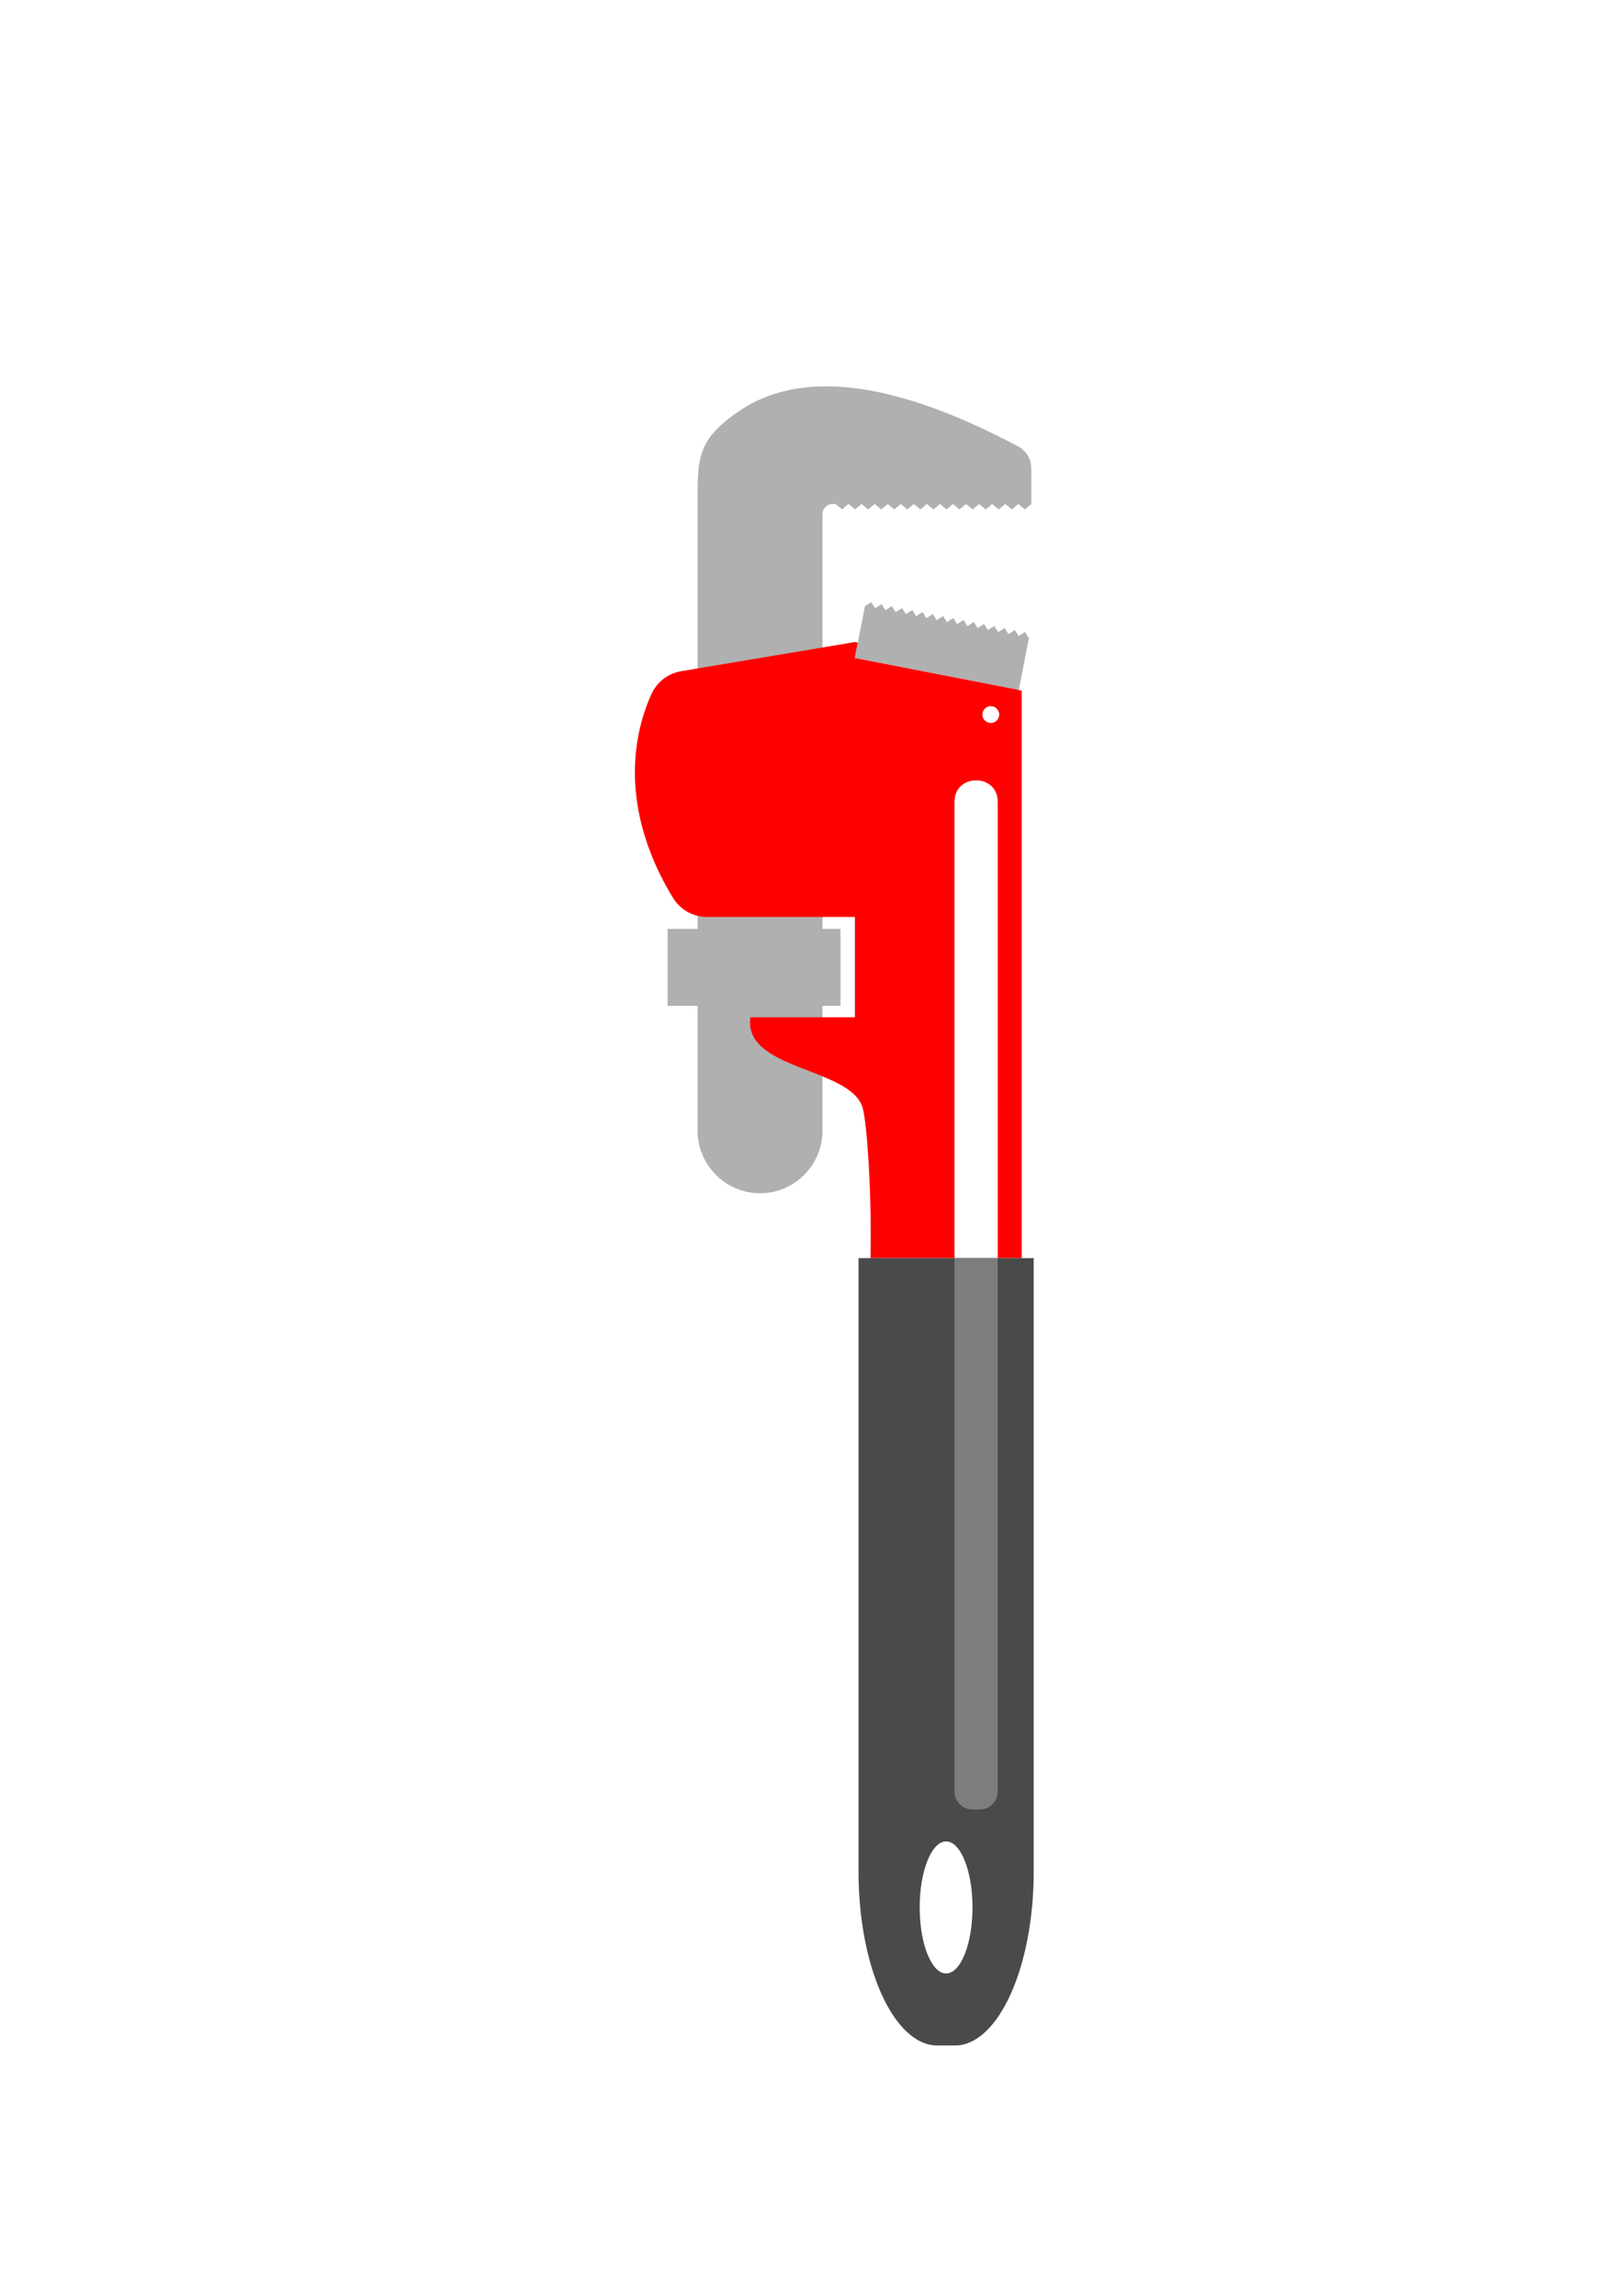<?xml version="1.0" encoding="UTF-8" standalone="no"?>
<!-- Created with sK1/UniConvertor (http://sk1project.org/) -->
<svg
    xmlns:inkscape="http://www.inkscape.org/namespaces/inkscape"
    xmlns:rdf="http://www.w3.org/1999/02/22-rdf-syntax-ns#"
    xmlns="http://www.w3.org/2000/svg"
    xmlns:cc="http://creativecommons.org/ns#"
    xmlns:dc="http://purl.org/dc/elements/1.1/"
    xmlns:sodipodi="http://sodipodi.sourceforge.net/DTD/sodipodi-0.dtd"
    xmlns:svg="http://www.w3.org/2000/svg"
    xmlns:ns1="http://sozi.baierouge.fr"
    xmlns:xlink="http://www.w3.org/1999/xlink"
    id="svg19951"
    fill-rule="evenodd"
    sodipodi:docname="Achar.cdr"
    version="1.1"
    inkscape:version="0.48.0 r9654"
    viewBox="0 0 595.276 841.89"
  >
  <sodipodi:namedview
      id="namedview19971"
      bordercolor="#666666"
      inkscape:pageshadow="2"
      guidetolerance="10"
      pagecolor="#ffffff"
      gridtolerance="10"
      inkscape:window-maximized="1"
      inkscape:zoom="0.35343159"
      objecttolerance="10"
      borderopacity="1"
      inkscape:current-layer="svg19951"
      inkscape:cx="313.14032"
      inkscape:cy="596.20913"
      inkscape:window-y="-4"
      inkscape:window-x="-4"
      inkscape:window-width="1440"
      showgrid="false"
      inkscape:pageopacity="0"
      inkscape:window-height="844"
  />
  <g
      id="g19953"
    >
    <g
        id="g19955"
      >
      <g
          id="g19957"
        >
        <path
            id="path19959"
            style="fill:#b0b0b0"
            d="m270.42 151.18c23.05-16.13 57.62-11.58 102.87 12.45 3.14 1.66 4.97 4.71 4.97 8.27v12.92l-2.39 1.98-2.39-1.98-2.4 1.98-2.39-1.98-2.4 1.98-2.39-1.98-2.39 1.98-2.4-1.98-2.39 1.98-2.4-1.98-2.39 1.98-2.39-1.98-2.4 1.98-2.39-1.98-2.39 1.98-2.4-1.98-2.39 1.98-2.4-1.98-2.39 1.98-2.39-1.98-2.4 1.98-2.39-1.98-2.4 1.98-2.39-1.98-2.39 1.98-2.4-1.98-2.39 1.98-2.39-1.98-2.4 1.98-2.39-1.98h-1.04c-2.07 0-3.75 1.68-3.75 3.74v226.12c0 12.6-10.3 22.9-22.89 22.9s-22.9-10.3-22.9-22.9v-229.24c0-16.85-0.59-23.66 14.55-34.26z"
        />
        <path
            id="path19961"
            style="fill:#ff0000"
            d="m250.02 246.1l63.53-10.66 1.09 0.21-1.09 5.61 59.76 11.62c0.44 0.23 0.93 0.37 1.43 0.42v208.06h-8.8v-167.36c0-10.46-15.85-10.46-15.85 0v167.36h-30.81c0.48-21.68-1.15-50.48-3.09-55.74-5.24-14.24-43.75-13.43-40.95-32.58h38.31v-36.78h-54.02c-5.38 0-10.01-2.6-12.81-7.2-16.07-26.45-17.39-52.86-7.92-74.25 2.1-4.74 6.1-7.85 11.22-8.71zm113.38 12.86c1.7 0 3.08 1.38 3.08 3.08s-1.38 3.08-3.08 3.08-3.08-1.38-3.08-3.08 1.38-3.08 3.08-3.08z"
        />
        <path
            id="path19963"
            style="fill:#b0b0b0"
            d="m244.86 340.64h63.41v28.22h-63.41v-28.22z"
        />
        <path
            id="path19965"
            style="fill:#b0b0b0"
            d="m313.55 241.26l60.14 11.69 3.68-18.96-1.41-2.23-2.34 1.5-1.42-2.23-2.34 1.5-1.41-2.23-2.35 1.5-1.41-2.24-2.35 1.51-1.41-2.24-2.35 1.51-1.41-2.24-2.35 1.51-1.41-2.24-2.35 1.51-1.41-2.24-2.34 1.51-1.41-2.24-2.35 1.51-1.41-2.24-2.35 1.51-1.41-2.24-2.35 1.51-1.41-2.24-2.35 1.51-1.41-2.24-2.35 1.51-1.41-2.24-2.34 1.51-1.42-2.24-2.34 1.51-1.41-2.24-2.35 1.5-3.69 18.96z"
        />
        <path
            id="path19967"
            style="fill:#4a4a4a"
            d="m314.88 461.36h64.26v224.96c0 35.08-13.02 63.78-28.92 63.78h-6.42c-15.91 0-28.92-28.7-28.92-63.78v-224.96zm32.13 213.9c5.35 0 9.68 10.84 9.68 24.21s-4.33 24.21-9.68 24.21-9.69-10.84-9.69-24.21 4.34-24.21 9.69-24.21z"
        />
        <path
            id="path19969"
            style="fill:#7d7d7d"
            d="m350.09 461.36h15.85v195.64c0 3.61-2.95 6.55-6.56 6.55h-2.74c-3.61 0-6.55-2.94-6.55-6.55v-195.64z"
        />
      </g
      >
    </g
    >
  </g
  >
</svg
>
